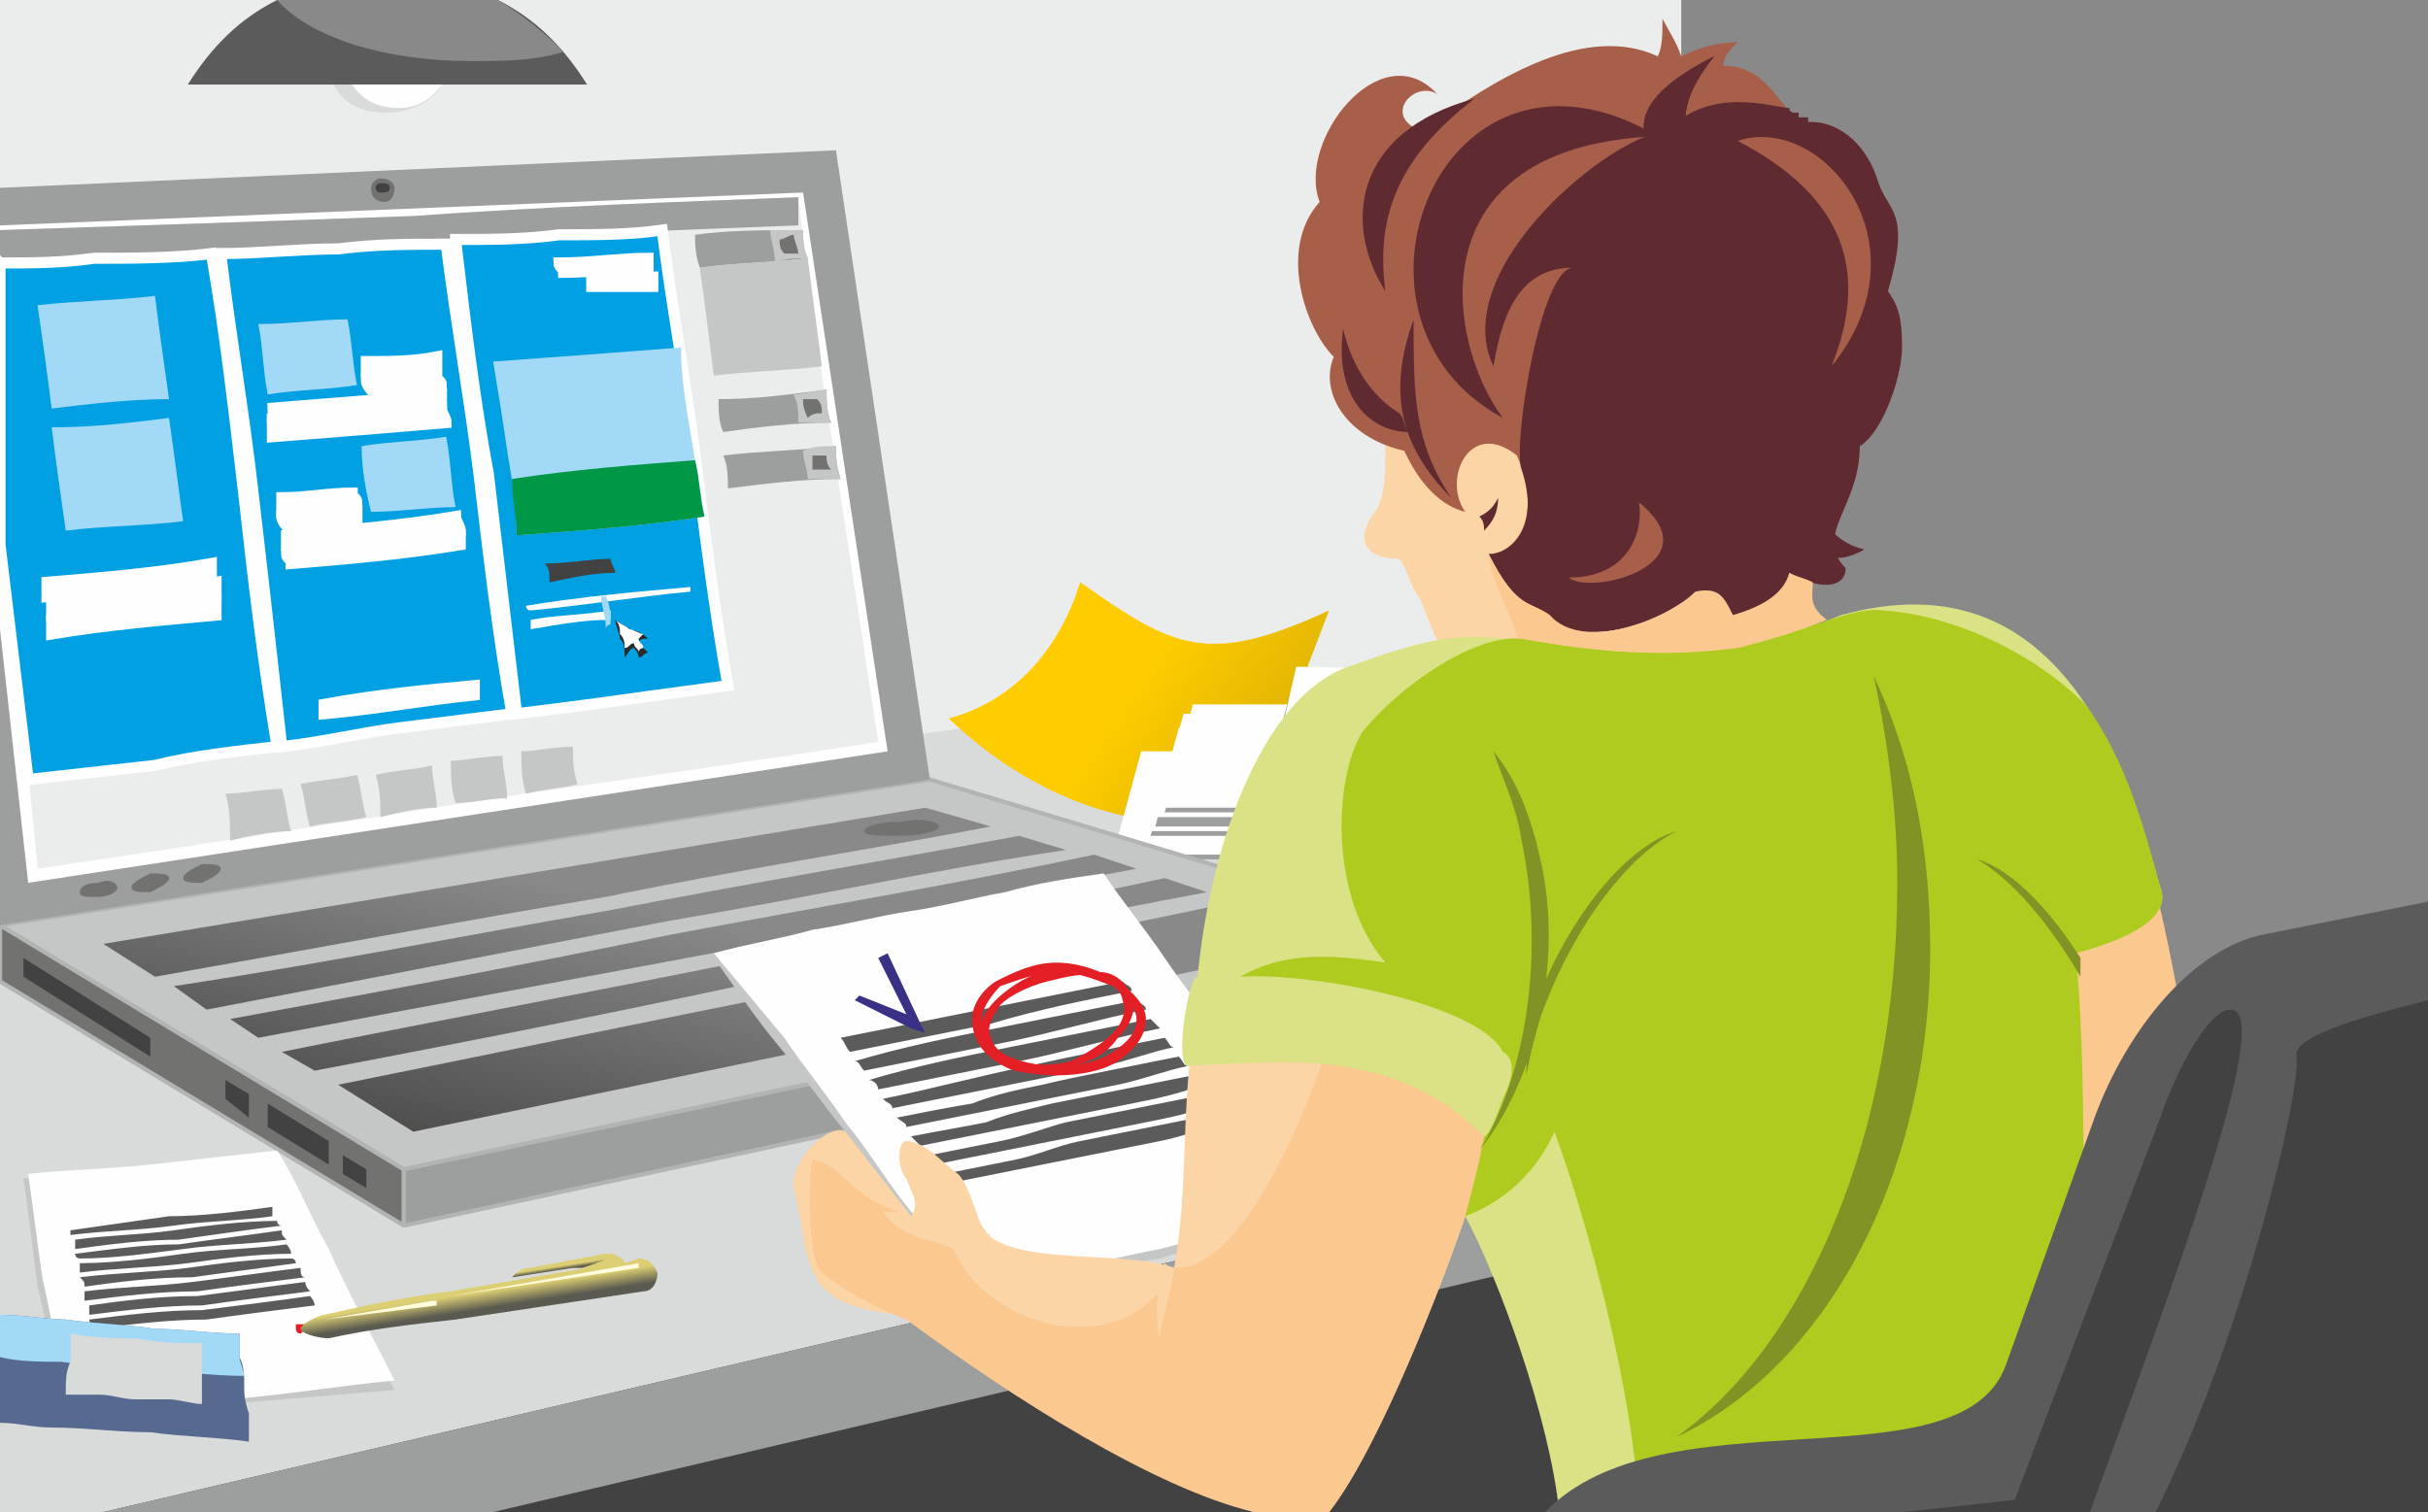<?xml version="1.0" encoding="UTF-8"?>
<!DOCTYPE svg PUBLIC "-//W3C//DTD SVG 1.1//EN" "http://www.w3.org/Graphics/SVG/1.1/DTD/svg11.dtd">
<!-- Creator: CorelDRAW X7 -->
<svg xmlns="http://www.w3.org/2000/svg" xml:space="preserve" width="517px" height="322px" version="1.1" shape-rendering="geometricPrecision" text-rendering="geometricPrecision" image-rendering="optimizeQuality" fill-rule="evenodd" clip-rule="evenodd"
viewBox="0 0 517 322"
 xmlns:xlink="http://www.w3.org/1999/xlink">
 <defs>
    <linearGradient id="id0" gradientUnits="userSpaceOnUse" x1="240.987" y1="148.114" x2="268.371" y2="167.977">
     <stop offset="0" stop-opacity="1" stop-color="#FECC00"/>
     <stop offset="1" stop-opacity="1" stop-color="#DDB204"/>
    </linearGradient>
     <linearGradient id="id1" gradientUnits="userSpaceOnUse" x1="151.731" y1="196.19" x2="130.001" y2="288.293">
      <stop offset="0" stop-opacity="1" stop-color="#898989"/>
      <stop offset="1" stop-opacity="1" stop-color="#2B2A29"/>
     </linearGradient>
     <linearGradient id="id2" gradientUnits="userSpaceOnUse" x1="243.153" y1="239.415" x2="243.709" y2="242.997">
      <stop offset="0" stop-opacity="1" stop-color="#DCCF73"/>
      <stop offset="1" stop-opacity="1" stop-color="#5B5A50"/>
     </linearGradient>
     <linearGradient id="id3" gradientUnits="userSpaceOnUse" x1="252.186" y1="235.097" x2="252.301" y2="235.838">
      <stop offset="0" stop-opacity="1" stop-color="#DCCF73"/>
      <stop offset="1" stop-opacity="1" stop-color="#5B5A50"/>
     </linearGradient>
     <linearGradient id="id4" gradientUnits="userSpaceOnUse" x1="115.349" y1="273.108" x2="115.906" y2="276.69">
      <stop offset="0" stop-opacity="1" stop-color="#DCCF73"/>
      <stop offset="1" stop-opacity="1" stop-color="#5B5A50"/>
     </linearGradient>
     <linearGradient id="id5" gradientUnits="userSpaceOnUse" x1="124.382" y1="268.791" x2="124.498" y2="269.532">
      <stop offset="0" stop-opacity="1" stop-color="#DCCF73"/>
      <stop offset="1" stop-opacity="1" stop-color="#5B5A50"/>
     </linearGradient>
 </defs>
 <g id="Слой_x0020_1">
  <g id="_734921328">
   <polygon fill="#EBECEC" points="0,0 517,0 517,322 0,322 "/>
   <polygon fill="#434242" points="460,206 7,206 7,322 460,322 "/>
   <polygon fill="#D9DADA" points="0,308 0,184 255,148 470,202 470,217 22,322 0,322 "/>
   <path fill="url(#id0)" d="M230 124c-4,13 -13,25 -28,29 18,17 39,25 65,22 4,-14 11,-32 16,-45 -26,12 -33,8 -53,-6z"/>
   <polygon fill="#898989" points="517,0 517,322 358,322 358,0 "/>
   <polygon fill="#9D9E9E" points="22,322 470,217 470,236 105,322 "/>
   <polygon fill="#9D9E9E" points="460,228 448,228 448,322 460,322 "/>
   <path fill="#9D9E9E" d="M361 183c-21,0 -43,0 -64,0l-60 0 6 -22c18,0 36,0 54,0 18,0 36,0 54,0 2,3 3,7 5,10 1,4 3,8 5,12z"/>
   <path fill="#FEFEFE" d="M361 182c-21,0 -43,0 -64,0l-60 0 6 -22c18,0 36,0 54,0 18,0 36,0 54,0 2,3 3,6 5,10 1,4 3,8 5,12z"/>
   <path fill="#9D9E9E" d="M368 178c-21,0 -42,0 -63,0l-60 0 6 -22c18,0 36,0 54,0 18,0 36,0 54,0 1,4 3,7 4,11 2,3 3,7 5,11z"/>
   <path fill="#FEFEFE" d="M368 177c-21,0 -42,0 -63,0l-60 0 6 -22c18,0 36,0 54,0 18,0 36,0 54,0 1,3 3,7 4,10 2,4 3,8 5,12z"/>
   <path fill="#9D9E9E" d="M370 176c-21,0 -42,0 -64,0l-60 0 6 -22c18,0 36,0 54,0 18,0 36,0 54,0 2,3 3,6 5,10 1,4 3,8 5,12z"/>
   <path fill="#FEFEFE" d="M370 174c-21,0 -42,0 -64,0l-60 0 6 -22c18,0 36,0 54,0 18,0 36,0 54,0 2,4 3,7 5,10 1,4 3,8 5,12z"/>
   <path fill="#9D9E9E" d="M371 173c-21,0 -42,0 -63,0l-60 0 6 -22c18,0 36,0 54,0 18,0 36,0 54,0 1,3 3,7 4,10 2,4 4,8 5,12z"/>
   <path fill="#FEFEFE" d="M371 172c-21,0 -42,0 -63,0l-60 0 6 -22c18,0 36,0 54,0 18,0 36,0 54,0 1,3 3,6 4,10 2,4 4,7 5,12z"/>
   <path fill="#9D9E9E" d="M358 169c-15,-1 -30,-2 -45,-2l-43 -2 6 -22c13,1 25,1 38,2 13,0 26,1 38,1 1,4 2,7 3,11 1,3 2,7 3,12z"/>
   <path fill="#FEFEFE" d="M358 167c-15,0 -30,-1 -45,-2l-42 -1 5 -22c13,0 25,1 38,1 13,1 26,1 38,2 1,3 2,7 3,10 1,4 2,8 3,12z"/>
   <g>
    <polygon fill="#727271" stroke="#B2B3B3" stroke-width="0.9" stroke-linejoin="bevel" points="0,209 86,261 86,249 0,197 "/>
    <polygon fill="#C5C6C6" stroke="#B2B3B3" stroke-width="0.9" points="198,166 0,197 0,197 86,249 314,201 "/>
    <path fill="url(#id1)" d="M197 172l14 4c-26,5 -53,9 -82,15 -30,5 -62,11 -96,17l-11 -7 175 -29zm20 6l10 3c-27,4 -54,10 -84,15l-99 19 -7 -5c33,-5 63,-11 92,-16 31,-6 61,-11 88,-16zm16 4l9 3c-27,5 -55,11 -85,17 -32,6 -65,12 -102,19l-6 -4c33,-6 65,-12 94,-18 32,-6 62,-11 90,-17zm15 5l9 3c-27,5 -55,11 -86,17 -32,7 -67,14 -104,21l-7 -4c35,-7 67,-13 97,-19 33,-6 63,-12 91,-18zm15 4l28 8 -66 14 -20 -7 -43 9 13 8 -87 18 -16 -10c35,-7 68,-14 99,-20 33,-7 64,-13 92,-19l0 -1z"/>
    <polygon fill="#9D9E9E" points="198,166 0,197 0,40 178,32 "/>
    <path fill="#434242" d="M5 204l27 17 0 4 -27 -17 0 -4zm43 26l5 3 0 5 -5 -4 0 -4zm9 5l13 8 0 5 -13 -8 0 -5zm16 11l5 3 0 4 -5 -3 0 -4z"/>
    <polygon fill="#FEFEFE" points="189,160 6,188 0,134 0,48 171,41 "/>
    <path fill="#727271" d="M21 188c-3,0 -4,1 -4,2 0,1 1,1 4,1 2,0 4,-1 4,-2 0,-1 -2,-2 -4,-1z"/>
    <path fill="#727271" d="M32 186c-2,1 -4,2 -4,3 0,1 2,1 4,1 2,-1 4,-2 4,-3 0,-1 -2,-1 -4,-1z"/>
    <path fill="#727271" d="M43 184c-2,1 -4,2 -4,3 0,1 2,1 4,1 2,-1 4,-2 4,-3 0,-1 -2,-1 -4,-1z"/>
    <path fill="#727271" d="M81 38c-1,0 -2,1 -2,2 0,2 1,3 3,3 1,0 2,-1 2,-3 0,-1 -1,-2 -3,-2z"/>
    <path fill="#434242" d="M81 39c0,0 -1,0 -1,1 0,1 1,1 1,1 1,0 2,0 2,-1 0,-1 -1,-1 -2,-1z"/>
    <path fill="#727271" fill-rule="nonzero" d="M0 202c0,0 0,0 0,0 0,-1 0,-1 0,-1l0 1z"/>
    <path fill="#EBECEC" d="M170 42c-26,1 -54,2 -82,4 -28,1 -57,2 -88,3l0 67 0 1c3,22 6,45 8,68 34,-5 66,-10 97,-15 28,-4 56,-8 82,-12 -3,-20 -6,-39 -9,-59 -3,-19 -6,-38 -8,-57z"/>
    <path fill="#9D9E9E" d="M170 42c-26,1 -54,2 -82,4 -28,1 -57,2 -88,3l0 7c31,-2 60,-3 88,-4 29,-2 56,-3 82,-4 0,-2 0,-4 0,-6z"/>
    <polygon fill="#9D9E9E" stroke="#B2B3B3" stroke-width="0.9" stroke-linejoin="bevel" points="86,249 86,261 314,212 314,201 "/>
    <path fill="#727271" d="M192 175c-5,0 -8,1 -8,2 0,1 3,1 8,1 4,0 8,-1 8,-2 0,-1 -4,-2 -8,-1z"/>
   </g>
   <g>
    <path fill="#2B2A29" d="M193 248c0,0 1,0 1,1 0,0 -1,1 -1,1 0,0 0,0 -1,-1 0,0 1,-1 1,-1z"/>
    <path fill="#E31E24" d="M191 249l2 -1c0,0 0,1 0,1l0 0c0,0 0,1 0,1l-2 0c0,0 0,0 0,-1l0 0c0,0 0,0 0,0z"/>
    <path fill="url(#id2)" d="M241 236l16 -2c2,-1 4,0 4,1l3 0c1,0 3,1 3,3l0 0c1,1 -1,3 -2,3l-41 6c-8,2 -18,3 -27,4 -1,0 -5,0 -5,-2l0 0c0,-1 3,-3 5,-3 9,-1 18,-4 26,-5l30 -5c-1,0 -2,0 -3,0l-13 2c0,-1 2,-2 4,-2z"/>
    <path fill="url(#id3)" d="M241 236l16 -2c1,-1 2,0 2,0 -2,1 -4,1 -7,2 0,0 -1,0 -2,0l-13 2c0,-1 2,-2 4,-2z"/>
    <path fill="#FFFBDB" d="M224 243l39 -6c1,0 1,-1 1,-1l0 0c0,0 0,0 -1,0l-39 6c0,0 -1,0 -1,0l0 0c0,1 1,1 1,1z"/>
    <path fill="#FFFBDB" d="M197 248l23 -4c1,0 1,0 1,-1l0 0c0,0 -1,0 -1,0l-23 4c-1,0 -1,0 -1,0l0 0c0,0 1,1 1,1z"/>
   </g>
   <g>
    <path fill="#D9DADA" d="M82 24c-5,0 -9,-2 -11,-6l23 0c-2,4 -7,6 -12,6z"/>
    <path fill="#5B5B5B" d="M59 0c-8,4 -14,10 -19,18l85 0c-5,-8 -11,-14 -19,-18l-47 0z"/>
    <path fill="#898989" d="M59 0c7,8 23,13 41,13 7,0 14,0 20,-2 -4,-4 -9,-8 -14,-11l-47 0z"/>
    <path fill="#FEFEFE" d="M85 23c-5,0 -8,-2 -10,-5l19 0c-2,3 -5,5 -9,5z"/>
   </g>
   <g>
    <path fill="#00A0E3" stroke="#FEFEFE" stroke-width="2.362" d="M0 56c7,0 13,0 20,-1 8,0 17,0 25,-1 3,17 5,35 7,52 2,18 4,35 7,53 -9,1 -18,2 -26,4 -9,1 -18,2 -27,3 -2,-17 -4,-33 -6,-50l0 -60z"/>
    <path fill="#00A0E3" stroke="#FEFEFE" stroke-width="2.362" d="M47 54c8,0 17,-1 25,-1 8,-1 15,-1 23,-1 2,16 5,33 7,49 2,17 4,34 7,51 -8,1 -16,2 -24,3 -8,1 -16,3 -25,4 -2,-18 -4,-36 -6,-53 -2,-18 -5,-35 -7,-52z"/>
    <path fill="#00A0E3" stroke="#FEFEFE" stroke-width="2.362" d="M97 51c7,0 15,0 22,-1 8,0 15,0 22,-1 2,16 5,32 7,48 2,16 4,32 7,49 -7,1 -15,2 -22,3 -7,1 -15,2 -23,3 -2,-17 -4,-34 -6,-51 -3,-16 -5,-33 -7,-50z"/>
    <path fill="#9D9E9E" d="M171 49c0,2 0,4 1,6 -8,1 -16,1 -23,2 -1,-3 -1,-5 -1,-7 7,-1 15,-1 23,-1z"/>
    <path fill="#C5C6C6" d="M171 49c0,2 0,4 1,6 -3,0 -5,0 -7,1 0,-3 -1,-5 -1,-7 2,0 4,0 7,0z"/>
    <path fill="#727271" d="M169 50c0,1 1,3 1,4 -1,0 -2,0 -3,0 -1,-1 -1,-2 -1,-3 1,0 2,-1 3,-1z"/>
    <path fill="#C5C6C6" d="M175 78c-1,-8 -2,-15 -3,-23 -8,1 -16,1 -23,2 1,7 2,15 3,23 8,-1 15,-1 23,-2z"/>
    <path fill="#9D9E9E" d="M176 83c0,2 0,5 1,7 -8,0 -16,1 -23,2 -1,-2 -1,-5 -1,-7 8,0 15,-1 23,-2z"/>
    <path fill="#C5C6C6" d="M176 83c0,2 0,5 1,7 -2,0 -5,0 -7,0 0,-2 0,-4 -1,-6 2,0 5,-1 7,-1z"/>
    <path fill="#727271" d="M174 85c1,1 1,2 1,3 -1,0 -2,0 -3,1 -1,-2 -1,-3 -1,-4 1,0 2,0 3,0z"/>
    <path fill="#9D9E9E" d="M178 95c0,2 0,4 1,7 -8,0 -16,1 -24,2 0,-2 0,-5 -1,-7 8,-1 16,-1 24,-2z"/>
    <path fill="#C5C6C6" d="M178 95c0,2 0,4 1,7 -3,0 -5,0 -7,0 0,-2 -1,-4 -1,-6 2,-1 4,-1 7,-1z"/>
    <path fill="#727271" d="M176 97c0,1 0,2 1,3 -1,0 -3,0 -4,0 0,-1 0,-2 0,-3 1,0 2,0 3,0z"/>
    <path fill="#C5C6C6" d="M62 177c-1,-3 -1,-6 -2,-9 -4,0 -8,1 -12,1 1,3 1,7 1,10 4,-1 9,-2 13,-2z"/>
    <path fill="#C5C6C6" d="M78 174c-1,-3 -1,-6 -2,-9 -4,1 -8,1 -12,2 1,3 1,6 2,9 4,-1 8,-1 12,-2z"/>
    <path fill="#C5C6C6" d="M93 172c0,-3 -1,-6 -1,-9 -4,1 -8,1 -12,2 1,3 1,6 1,9 4,-1 8,-2 12,-2z"/>
    <path fill="#C5C6C6" d="M108 170c0,-3 -1,-6 -1,-9 -4,0 -8,1 -11,1 0,3 0,6 1,9 4,0 7,-1 11,-1z"/>
    <path fill="#C5C6C6" d="M123 167c-1,-3 -1,-5 -1,-8 -4,0 -8,1 -11,1 0,3 0,6 1,9 4,-1 7,-1 11,-2z"/>
    <path fill="#FEFEFE" stroke="#FEFEFE" stroke-width="2.362" d="M119 56c7,0 13,-1 19,-1 0,1 0,1 0,2 -6,0 -12,1 -18,1 0,-1 -1,-1 -1,-2z"/>
    <path fill="#FEFEFE" stroke="#FEFEFE" stroke-width="2.362" d="M126 59c4,0 8,0 13,0 0,0 0,1 0,2 -4,0 -9,0 -13,0 0,0 0,-1 0,-2z"/>
    <path fill="#A2D9F7" d="M105 77c14,-1 27,-2 40,-3 0,6 1,12 2,18 1,6 2,12 3,18 -13,2 -26,3 -40,4 0,-6 -1,-12 -2,-18 -1,-7 -2,-13 -3,-19z"/>
    <path fill="#009846" d="M109 102c13,-2 26,-3 39,-4 1,4 1,8 2,12 -13,2 -26,3 -40,4 0,-4 -1,-8 -1,-12z"/>
    <path fill="#434242" d="M116 120c5,0 10,-1 14,-1 0,1 1,2 1,3 -5,0 -9,1 -14,2 0,-2 0,-3 -1,-4z"/>
    <path fill="#FEFEFE" d="M112 129c12,-2 24,-3 35,-4 0,0 0,1 0,1 -11,1 -23,3 -34,4 -1,0 -1,-1 -1,-1z"/>
    <path fill="#FEFEFE" d="M113 132c5,-1 11,-1 17,-2 0,1 0,1 0,2 -6,0 -11,1 -17,2 0,-1 0,-1 0,-2z"/>
    <path fill="#A2D9F7" d="M129 127c1,2 1,4 1,6 0,0 -1,0 -1,1 0,-3 -1,-5 -1,-7 0,0 1,0 1,0z"/>
    <path fill="#A2D9F7" d="M8 65c9,-1 17,-1 25,-2 1,8 2,15 3,22 -8,0 -17,1 -25,2 -1,-8 -2,-15 -3,-22z"/>
    <path fill="#A2D9F7" d="M11 91c9,0 17,-1 25,-2 1,7 2,15 3,22 -8,1 -17,1 -25,2 -1,-7 -2,-14 -3,-22z"/>
    <path fill="#FEFEFE" stroke="#FEFEFE" stroke-width="2.362" d="M10 124c12,-1 24,-2 35,-4 0,1 0,2 0,3 -11,1 -23,2 -35,4 0,-1 0,-2 0,-3z"/>
    <path fill="#FEFEFE" stroke="#FEFEFE" stroke-width="2.362" d="M11 128c11,-1 23,-2 35,-4 0,1 0,2 0,3 -12,1 -23,2 -35,4 0,-1 0,-2 0,-3z"/>
    <path fill="#FEFEFE" stroke="#FEFEFE" stroke-width="2.362" d="M11 132c12,-1 24,-2 35,-4 0,1 0,2 0,3 -11,1 -23,2 -35,4 0,-1 0,-2 0,-3z"/>
    <path fill="#FEFEFE" stroke="#FEFEFE" stroke-width="2.362" d="M61 114c12,-1 24,-2 36,-4 0,1 1,2 1,3 -12,1 -24,2 -37,3 0,0 0,-1 0,-2z"/>
    <path fill="#FEFEFE" stroke="#FEFEFE" stroke-width="2.362" d="M61 118c13,-1 25,-3 37,-4 0,1 0,2 0,2 -12,2 -24,3 -36,4 0,-1 -1,-1 -1,-2z"/>
    <path fill="#FEFEFE" stroke="#FEFEFE" stroke-width="2.362" d="M69 150c11,-2 21,-3 32,-4 0,0 0,1 0,2 -10,1 -21,3 -32,4 0,-1 0,-1 0,-2z"/>
    <path fill="#A2D9F7" d="M77 95c6,-1 12,-1 18,-2 1,5 1,10 2,15 -6,0 -12,1 -18,1 -1,-4 -2,-9 -2,-14z"/>
    <path fill="#FEFEFE" stroke="#FEFEFE" stroke-width="2.362" d="M60 106c5,0 10,-1 15,-1 0,1 1,1 1,2 -5,1 -11,1 -16,2 0,-1 0,-2 0,-3z"/>
    <path fill="#FEFEFE" stroke="#FEFEFE" stroke-width="2.362" d="M60 110c6,0 11,-1 16,-1 0,0 0,1 0,2 -5,0 -10,1 -15,1 0,0 -1,-1 -1,-2z"/>
    <path fill="#FEFEFE" stroke="#FEFEFE" stroke-width="2.362" d="M94 84c-12,1 -24,2 -37,3 1,0 1,1 1,2 12,-1 24,-2 36,-3 0,-1 0,-2 0,-2z"/>
    <path fill="#FEFEFE" stroke="#FEFEFE" stroke-width="2.362" d="M94 87c-12,1 -24,2 -36,3 0,1 0,2 0,3 13,-1 25,-2 37,-3 0,-1 -1,-2 -1,-3z"/>
    <path fill="#A2D9F7" d="M74 68c-6,0 -12,1 -19,1 1,5 1,10 2,15 6,-1 13,-1 19,-2 -1,-5 -1,-9 -2,-14z"/>
    <path fill="#FEFEFE" stroke="#FEFEFE" stroke-width="2.362" d="M93 76c-5,1 -10,1 -15,1 0,1 0,2 0,2 5,0 10,0 15,-1 0,0 0,-1 0,-2z"/>
    <path fill="#FEFEFE" stroke="#FEFEFE" stroke-width="2.362" d="M93 80c-5,0 -10,1 -15,1 0,1 1,2 1,2 5,0 10,-1 15,-1 0,-1 -1,-1 -1,-2z"/>
    <path fill="#2B2A29" d="M136 137c0,0 1,1 2,2 -1,0 -1,1 -2,1 0,-1 -1,-2 -1,-2 -1,0 -1,1 -2,2 0,-2 0,-3 -1,-4 0,-1 -1,-3 -1,-4 1,1 2,1 3,2 1,0 3,1 4,2 -1,0 -2,0 -2,1z"/>
    <path fill="#FEFEFE" d="M136 136c0,1 1,1 1,2 0,0 -1,0 -1,1 0,-1 -1,-1 -1,-2 -1,0 -1,1 -2,1 0,-1 0,-2 -1,-3 0,-1 0,-2 -1,-3 1,1 2,1 3,2 1,0 2,1 3,1 0,0 -1,1 -1,1z"/>
   </g>
   <path fill="#C5C6C6" d="M152 204c7,-1 14,-3 21,-4 7,-1 14,-3 20,-4 7,-2 14,-3 21,-4 7,-2 14,-3 20,-5 5,7 9,13 14,19 4,6 8,12 12,18 5,6 9,12 14,18 4,6 8,11 12,17 -7,1 -13,3 -20,4 -6,2 -13,3 -19,5 -7,1 -14,3 -20,4 -7,2 -13,3 -20,5 -5,-6 -9,-12 -13,-18 -5,-6 -10,-12 -14,-18 -5,-6 -9,-12 -14,-18 -5,-6 -9,-12 -14,-19z"/>
   <path fill="#FEFEFE" d="M152 203c7,-2 14,-3 21,-5 7,-1 14,-3 21,-4 7,-1 14,-3 20,-4 7,-2 14,-3 21,-4 4,6 9,12 13,18 4,6 9,12 13,18 4,6 9,12 13,18 4,6 8,11 12,17 -6,2 -13,3 -19,5 -7,1 -13,2 -20,4 -6,1 -13,3 -20,4 -6,2 -13,3 -20,5 -4,-6 -8,-12 -13,-17 -5,-6 -9,-13 -14,-19 -4,-6 -9,-12 -13,-18 -5,-6 -10,-12 -15,-18z"/>
   <path fill="#5B5B5B" d="M179 221c10,-2 20,-4 30,-6 10,-2 20,-4 30,-6 1,1 2,1 2,2 -10,2 -20,4 -30,7 -10,2 -20,4 -30,6 -1,-1 -1,-2 -2,-3zm22 29c5,-1 10,-2 15,-3 5,-1 9,-3 14,-4 5,-1 10,-2 15,-3 5,-1 10,-2 15,-3 0,1 1,2 2,2 -5,1 -10,3 -15,4 -5,1 -10,2 -15,3 -5,1 -10,2 -15,3 -5,1 -10,2 -15,3 0,0 -1,-1 -1,-2zm-3 -4c5,-1 10,-2 15,-3 5,-1 10,-3 14,-4 5,-1 10,-2 15,-3 5,-1 10,-2 15,-3 1,1 1,2 2,2 -5,2 -10,3 -15,4 -5,1 -10,2 -15,3 -5,1 -10,2 -15,3 -5,1 -10,2 -15,3 0,0 -1,-1 -1,-2zm-4 -4c5,-1 11,-2 16,-3 5,-2 10,-3 14,-4 5,-1 10,-2 15,-3 5,-1 10,-2 15,-3 1,1 1,2 2,2 -5,2 -10,3 -15,4 -5,1 -10,2 -15,3 -5,1 -10,2 -15,3 -5,1 -10,2 -15,3 0,0 -1,-1 -2,-2zm-3 -4c5,-1 10,-2 16,-3 5,-2 10,-3 15,-4 4,-1 9,-2 14,-3 5,-1 10,-2 15,-3 1,1 1,2 2,2 -5,1 -10,3 -15,4 -5,1 -10,2 -15,3 -5,1 -10,2 -15,3 -5,1 -10,2 -15,3 0,-1 -1,-1 -2,-2zm-3 -4c10,-2 21,-5 31,-7 9,-2 19,-4 29,-6 1,1 1,2 2,2 -5,1 -10,3 -15,4 -5,1 -10,2 -15,3 -5,1 -10,2 -15,3 -5,1 -10,2 -15,3 0,-1 -1,-1 -2,-2zm-3 -4c10,-3 20,-5 30,-7 10,-2 20,-4 30,-6 1,1 2,2 2,2 -10,2 -20,5 -30,7 -10,2 -20,4 -30,6 0,-1 -1,-2 -2,-2zm-3 -4c10,-3 20,-5 30,-7 10,-2 20,-4 30,-6 1,1 2,1 2,2 -10,2 -20,5 -30,7 -10,2 -20,4 -30,6 -1,-1 -1,-2 -2,-2z"/>
   <g>
    <path fill="#C5C6C6" d="M5 251c9,-1 18,-2 27,-2 9,-1 18,-2 27,-3 3,6 7,14 10,21 5,9 9,18 15,29 -12,1 -24,2 -36,3 -11,1 -23,3 -35,4 -1,-11 -3,-21 -5,-29 -1,-8 -2,-16 -3,-23z"/>
    <path fill="#FEFEFE" d="M6 250c9,-1 17,-1 26,-2 9,-1 18,-2 27,-3 4,6 7,14 11,21 4,9 9,18 14,28 -11,1 -23,3 -35,4 -11,1 -23,2 -35,3 -1,-10 -3,-20 -5,-29 -1,-7 -2,-15 -3,-22z"/>
    <path fill="#5B5B5B" d="M15 262c7,-1 14,-2 21,-3 7,0 15,-1 22,-2 0,1 0,1 0,2 -7,1 -14,1 -21,2 -7,1 -14,1 -22,2 0,0 0,-1 0,-1zm4 19c8,-1 16,-2 24,-2 8,-1 16,-2 23,-3 1,1 1,2 1,2 -8,1 -16,2 -23,3 -8,0 -16,1 -24,2 0,-1 -1,-1 -1,-2zm0 -3c7,-1 15,-2 23,-2 8,-1 15,-2 23,-3 0,1 1,2 1,2 -8,1 -16,2 -23,3 -8,0 -16,1 -24,2 0,-1 0,-1 0,-2zm-1 -3c8,-1 15,-1 23,-2 8,-1 15,-2 23,-3 0,1 0,2 1,2 -8,1 -16,2 -23,3 -8,0 -16,1 -24,2 0,-1 0,-1 0,-2zm-1 -3c8,-1 15,-1 23,-2 7,-1 15,-2 22,-2 1,0 1,1 1,1 -7,1 -15,2 -22,3 -8,0 -16,1 -23,2 0,-1 0,-1 -1,-2zm0 -3c7,0 15,-1 22,-2 7,-1 15,-1 22,-2 0,0 1,1 1,2 -7,0 -15,1 -22,2 -8,1 -15,1 -23,2 0,0 0,-1 0,-2zm-1 -2c8,-1 15,-2 22,-2 7,-1 15,-2 22,-3 0,1 0,1 1,2 -8,1 -15,1 -22,2 -8,1 -15,2 -22,2 -1,0 -1,-1 -1,-1zm0 -3c7,-1 14,-1 21,-2 7,-1 15,-2 22,-2 0,0 0,1 1,1 -8,1 -15,2 -22,3 -7,0 -15,1 -22,2 0,-1 0,-1 0,-2z"/>
   </g>
   <path fill="#FCD5A6" d="M289 89c21,3 11,4 19,16 0,0 1,-1 1,-4 -2,-15 9,-15 18,0 4,6 -1,19 -9,18 0,1 23,12 23,22 -2,0 -20,4 -31,-1 -5,-2 -6,-10 -8,-13 -1,-1 -3,-7 -4,-8 -5,0 -10,-2 -6,-9 3,-3 3,-9 3,-14 0,-2 -1,-7 -3,-9 -2,-1 -3,2 -3,2z"/>
   <path fill="#A75F4A" d="M402 62c2,3 3,5 3,12 0,6 -4,18 -9,21 0,13 -10,19 -3,26 -1,5 -14,-13 -20,-10 -15,8 -32,32 -43,21 -4,-5 -6,-2 -13,-14 5,0 12,-7 6,-21 -10,-8 -16,5 -11,12 -8,-2 -12,-11 -13,-13 -13,-3 -18,-13 -15,-20 -6,-6 -12,-23 -3,-33 -5,-13 13,-36 25,-23 -5,-3 -12,5 -3,8 16,-12 35,-23 50,-16 1,-2 1,-5 1,-8 1,2 3,5 4,8 4,-2 8,-3 12,-3 -2,2 -3,3 -3,5 11,0 12,12 19,12 4,0 11,3 14,13 2,6 7,6 2,23z"/>
   <path fill="#5F2B31" d="M402 62c2,3 3,5 3,12 0,6 -4,18 -9,21 0,13 -10,19 -3,26 0,4 -5,5 -12,1 -1,4 -5,7 -12,9 -2,-4 -3,-6 -8,-5 -6,6 -24,13 -31,5 -4,-3 -7,-1 -13,-13 5,0 11,-6 7,-18 -2,-5 4,-43 11,-43 -11,0 -15,9 -17,21 -10,-21 26,-50 37,-50 9,-10 23,-5 26,-5l0 0 0 0c0,0 0,1 1,1l0 0 0 0c0,0 0,0 0,0l0 0 0 0 0 0c0,0 0,0 0,0l0 0c0,0 1,0 1,0l0 1c0,0 0,0 0,0l0 0c0,0 0,0 0,0l0 0c0,0 0,0 0,0l0 0c0,0 1,0 1,0l0 0c0,0 0,0 0,0l0 0c0,0 0,0 0,0l0 0c0,0 0,0 0,0l0 0c1,0 1,0 1,0l0 0c0,0 0,1 0,1l0 0c0,0 0,0 0,0l0 0c0,0 1,0 1,0l0 0c0,0 0,0 0,0 4,0 11,3 14,13 2,6 7,6 2,23z"/>
   <path fill="#5F2B31" d="M353 29c-52,2 -45,44 -33,60 -39,-21 -13,-87 33,-60z"/>
   <path fill="#5F2B31" d="M365 12c-8,10 -8,17 -1,25 -9,-3 -14,-6 -14,-10 0,-5 5,-10 15,-15z"/>
   <path fill="#5F2B31" d="M365 12c-8,10 -8,17 -1,25 -9,-3 -14,-6 -14,-10 0,-5 5,-10 15,-15z"/>
   <path fill="#A75F4A" d="M370 30c23,12 28,28 20,48 21,-26 -2,-54 -20,-48z"/>
   <path fill="#5F2B31" d="M314 21c-17,13 -21,26 -19,41 -9,-14 -7,-34 19,-41z"/>
   <path fill="#5F2B31" d="M286 70c2,9 7,15 12,18 1,1 1,3 2,4 -8,0 -16,-7 -14,-22z"/>
   <path fill="#5F2B31" d="M309 106c-8,-12 -8,-22 -8,-38 -5,14 -4,26 8,38z"/>
   <path fill="#5F2B31" d="M316 113c2,-2 3,-4 3,-7 -1,2 -2,3 -4,4 1,1 1,2 1,3z"/>
   <path fill="#A75F4A" d="M349 107c1,6 -2,16 -15,16 5,4 31,-3 15,-16z"/>
   <path fill="#5F2B31" d="M397 117c-5,-1 -12,-6 -9,-16 -4,3 -5,24 9,16z"/>
   <path fill="#FBC88F" d="M467 248c2,-16 -7,-57 -11,-70 -4,-13 -3,-9 -6,-15 -14,-3 -28,-7 -41,-8 5,16 15,59 2,67 -6,18 -25,26 -49,27 -19,11 -29,2 -27,7 0,3 7,17 11,17 9,1 23,-10 23,-10 37,1 84,-1 98,-15z"/>
   <path fill="#FCD5A6" d="M283 322c11,-14 25,-51 29,-63 4,-13 3,-9 4,-17 -19,-18 -37,-41 -58,-40 -8,27 -4,46 -8,68 -10,-4 -37,0 -41,-9l-15 -2 -14 -18c-4,-2 -12,7 -11,12 4,15 0,25 23,27 24,18 54,36 75,42l16 0z"/>
   <path fill="#FBC88F" d="M283 322c11,-14 25,-51 29,-63 4,-13 3,-9 4,-17 -10,-10 -20,-21 -30,-29 -5,17 -20,58 -36,57 -10,21 -40,13 -47,-4 -7,-3 -8,-3 -9,-7 -14,-4 -14,-11 -21,-12 -1,3 -1,22 2,24 7,6 18,10 18,10 23,17 53,36 74,41l16 0z"/>
   <path fill="#DBE285" d="M253 227c21,-1 44,-4 63,15 -1,8 -2,13 -4,17 7,13 18,43 20,63l29 0c27,-8 50,-11 79,-25 5,-17 4,-75 2,-94 15,-4 20,-9 18,-14 -7,-25 -21,-71 -68,-58 -31,13 -54,8 -66,6 -15,-3 -22,-1 -39,5 -17,6 -29,35 -32,66 -2,0 -5,19 -2,19z"/>
   <path fill="#B0CB1F" d="M312 259c8,-3 15,-9 19,-18 7,19 17,56 18,81l10 0c27,-10 49,-10 78,-24 0,0 0,-1 -1,-1 2,0 3,0 4,-1 5,-16 4,-75 2,-93 15,-4 20,-9 18,-14 -3,-11 -7,-27 -16,-39 -11,-11 -28,-19 -43,-20 -7,-1 -16,5 -32,7 -16,3 -28,2 -45,-1 -10,-1 -26,10 -34,20 -6,10 -7,35 5,49 -13,-2 -22,-2 -31,3 16,-1 51,6 56,16 2,1 3,4 0,10 -1,3 -3,8 -4,8 -1,6 -3,13 -4,17z"/>
   <path fill="#809324" d="M357 306c32,-15 54,-56 54,-104 0,-22 -4,-41 -12,-58 3,14 5,29 5,44 0,53 -19,98 -47,118z"/>
   <path fill="#809324" d="M315 245c12,-15 18,-40 13,-62 -2,-9 -5,-17 -10,-23 2,6 5,12 6,19 5,24 1,50 -9,66z"/>
   <path fill="#809324" d="M357 177c-10,3 -21,16 -28,32 -3,7 -4,14 -4,20 1,-5 2,-10 4,-15 7,-18 18,-32 28,-37z"/>
   <path fill="#809324" d="M421 183c7,2 15,10 22,21 0,1 0,3 0,4 -7,-12 -15,-21 -22,-25z"/>
   <path fill="#FCD5A6" d="M211 263c-1,0 -1,-1 -2,-2 -2,-5 -3,-9 -5,-11 -3,-2 -7,-7 -11,-7 -2,0 -2,6 0,8 1,3 3,5 1,8 -2,-1 -5,-1 -6,-1 3,5 11,7 16,7 4,0 5,-1 7,-2z"/>
   <path fill="#FCD5A6" d="M247 285c-1,-4 -1,-10 1,-16 1,1 1,1 2,1 0,3 -3,12 -3,15z"/>
   <g>
    <path fill="#5B5B5B" d="M482 199l35 -7 0 130 -188 0c25,-26 88,-5 98,-31l19 -53c7,-19 21,-36 36,-39z"/>
    <path fill="#434242" d="M428 322l32 -84c3,-9 10,-23 15,-23 10,0 -14,63 -30,107l-17 0z"/>
    <path fill="#434242" d="M517 213c-16,4 -29,8 -28,12 1,7 -11,59 -30,97l58 0 0 -109z"/>
    <path fill="#434242" d="M405 322c10,-1 19,-2 27,-3l1 3 -28 0z"/>
   </g>
   <path fill="#56698F" d="M0 280c5,0 10,1 14,1 7,1 13,1 19,2 6,0 12,1 18,1 0,2 0,3 0,5 1,2 1,4 1,6 0,2 0,3 1,6 0,2 0,4 0,6 -7,-1 -14,-1 -21,-2 -7,0 -14,-1 -21,-1 -4,0 -7,-1 -11,-1 0,-3 0,-7 0,-11 0,-4 0,-8 0,-12z"/>
   <path fill="#A2D9F7" d="M0 280c5,0 10,1 14,1 7,1 13,1 19,2 6,0 12,1 18,1 0,2 0,3 0,5 0,1 1,3 1,4 -7,0 -13,-1 -19,-1 -7,-1 -13,-1 -20,-2 -4,0 -9,0 -13,-1 0,-1 0,-3 0,-4 0,-2 0,-3 0,-5z"/>
   <path fill="#D9DADA" d="M15 284c5,1 10,1 14,1 5,1 9,1 14,1 0,2 0,4 0,6 0,2 0,5 0,7 -2,0 -5,-1 -7,-1 -2,0 -5,0 -7,0 -3,0 -5,-1 -8,-1 -2,0 -5,0 -7,0 0,-3 0,-5 1,-7 0,-2 0,-4 0,-6z"/>
   <path fill="#E31E24" fill-rule="nonzero" d="M225 205c5,0 10,2 13,4 3,2 6,5 6,8 0,4 -3,7 -6,9 -3,2 -8,3 -13,3 -5,0 -9,-1 -13,-3 -3,-2 -5,-5 -5,-9 0,-3 2,-6 5,-8 4,-2 8,-4 13,-4zm12 5c-3,-1 -7,-3 -12,-3 -4,0 -9,2 -12,3 -2,2 -4,5 -4,7 0,3 2,5 4,7 3,2 8,3 12,3 5,0 9,-1 12,-3 3,-2 5,-4 5,-7 0,-2 -2,-5 -5,-7z"/>
   <path fill="#E31E24" fill-rule="nonzero" d="M222 207c4,-1 9,-1 12,0 4,0 6,3 7,5 1,3 0,6 -3,9 -2,3 -5,5 -10,6 -4,2 -8,2 -12,1 -3,-1 -6,-3 -7,-6 -1,-3 0,-6 3,-9 2,-2 6,-5 10,-6zm12 1c-3,-1 -7,0 -11,1 -4,1 -8,3 -10,5 -2,3 -3,5 -2,7 1,3 3,4 6,5 3,1 7,1 11,0 4,-2 7,-4 9,-6 2,-2 3,-5 2,-7 0,-2 -3,-4 -5,-5z"/>
   <polygon fill="#393185" fill-rule="nonzero" points="183,212 193,216 187,204 189,203 196,218 197,220 194,219 182,213 "/>
   <g>
    <path fill="#2B2A29" d="M65 282c0,0 1,0 1,1 0,0 0,0 -1,1 0,0 0,-1 0,-1 0,-1 0,-1 0,-1z"/>
    <path fill="#E31E24" d="M63 282l2 0c0,0 0,0 0,1l0 0c1,0 0,0 0,0l-1 1c-1,0 -1,-1 -1,-1l0 0c0,0 0,-1 0,-1z"/>
    <path fill="url(#id4)" d="M113 270l16 -3c2,0 4,1 4,2l3 -1c2,0 3,1 4,3l0 0c0,2 -1,4 -3,4l-40 6c-9,1 -18,2 -27,4 -2,0 -6,-1 -6,-2l0 0c0,-1 4,-3 5,-3 9,-2 18,-4 27,-5l29 -5c0,0 -1,0 -3,0l-13 2c1,-1 2,-2 4,-2z"/>
    <path fill="url(#id5)" d="M113 270l16 -3c1,0 2,0 2,0 -1,1 -4,2 -7,3 0,0 -1,0 -2,0l-13 2c1,-1 2,-2 4,-2z"/>
    <path fill="#FFFBDB" d="M96 276l40 -6c0,0 0,0 0,0l0 0c0,0 0,-1 0,-1l-40 7c0,0 0,0 0,0l0 0c0,0 0,1 0,0z"/>
    <path fill="#FFFBDB" d="M69 281l24 -3c0,0 0,-1 0,-1l0 0c0,0 0,0 -1,0l-23 4c0,0 0,0 0,0l0 0c0,0 0,0 0,0z"/>
   </g>
   <path fill="#FBC88F" d="M386 124c0,3 -1,5 3,8 -5,2 -11,4 -19,6 -16,2 -29,1 -46,-2 0,0 -1,0 -1,0 0,-3 -6,-13 -6,-18 6,12 9,10 13,13 7,8 25,1 31,-5 5,-1 6,1 8,5 7,-2 11,-5 12,-9 2,1 3,1 5,2z"/>
  </g>
 </g>
</svg>
